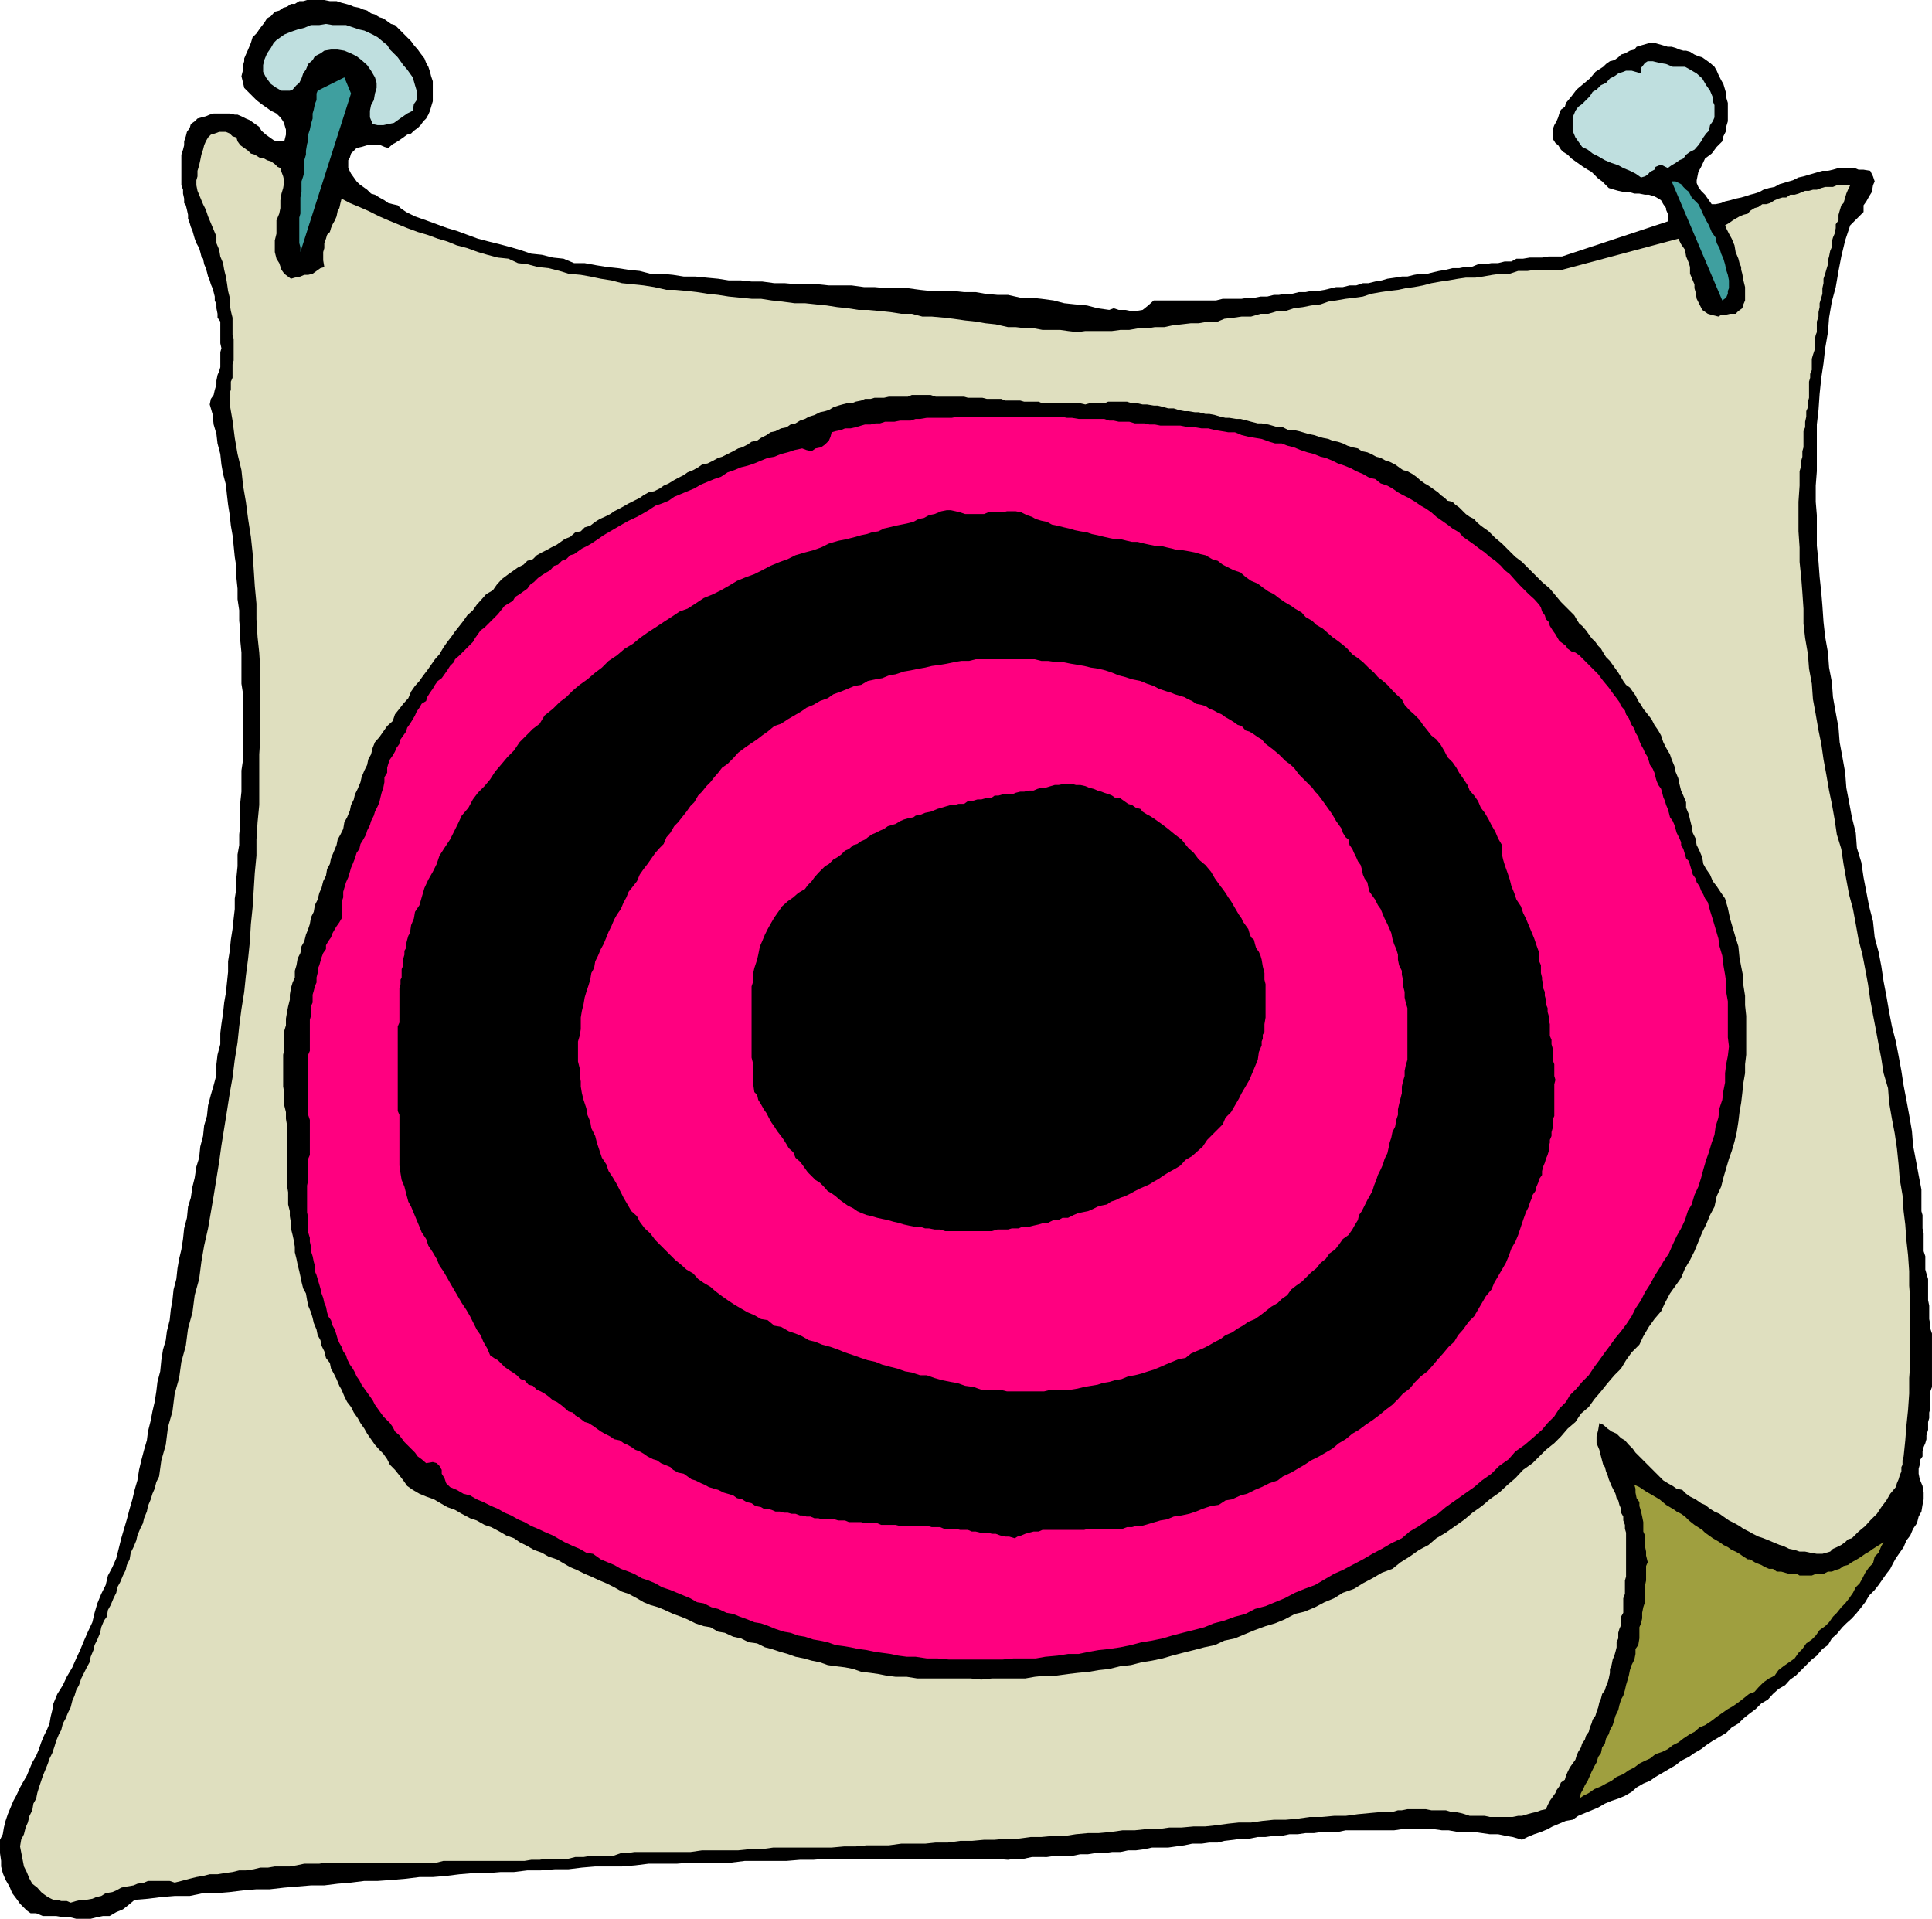 <svg xmlns="http://www.w3.org/2000/svg" width="347.301" height="344.902"><path d="M71 4.5 72.5 6l.7.703.702.7.5.699.7.8.5.7.699.898.3.8.399.7.3.902.2.801.3.899v3.601l-.3 1-.2.7-.3.699-.398.699-.5.5-.5.699-.5.5-.7.5-.5.5-.703.203-1.398 1-.801.5-.398.2-.801.699-.7-.2-.699-.3H66l-1 .3-.898.2-1 1-.2.699-.3.5v1.402l.5 1 1 1.399.5.5 1.398 1 .7.699.702.199.797.5.903.5.699.5.8.203.899.2.5.5 1 .699 1.602.8 2 .7 1.898.699 1.902.699 1.7.5 1.898.703 1.902.7 1.899.5 2 .5 1.898.5 1.703.5 2.098.699 1.902.199 2 .5 1.899.199 1.898.8h1.903l2.199.403 1.898.297 1.903.203L113 48.5l2 .203 1.902.5H119l2 .2 1.902.3H125l2 .2 2.102.199 1.898.3h2.2l1.902.2H137l2.2.3h1.902l2.199.2h3.8L149 51.3h4.102l2.199.3h1.898l2.203.2h3.797l2.203.3 1.899.2h4.101l1.899.199h2.101l1.7.3 2.199.2h1.898l2.203.5h1.899l1.898.203 2.203.297 1.899.5 1.898.203 2.203.2 1.899.5 2.101.3.797-.3.903.3h1.199l1 .2h.898l1.203-.2 1-.8 1-.903h11.2l1.199-.297h3.398l1.203-.203h1.2l1-.2h1.199L229 53h.902l1.2-.2h1.199l1.199-.3h1.2l1-.2h1.202l1.2-.198 1.199-.301.898-.2h1.203l1.2-.3h1.199l1.199-.399h1l1.2-.3 1.202-.2 1-.3 1.399-.2 1.199-.199h1l1.2-.3 1.202-.2h1.2l1.199-.3.898-.2 1.203-.203 1.2-.297h1.199l1-.203h1.199l1.2-.5h1.202l1.2-.2h1.199l1.199-.3h1.2l.902-.5h1.199l1.199-.2h2.2l1.202-.198h2.399l19-6.301v-1.399l-.301-.699v-.3l-.5-.7-.398-.703-.801-.5-.399-.2-1-.3h-.703l-1-.2h-.898l-1-.3h-1l-.899-.2-.703-.198-1-.301L288 32.6l-.7-.5-1.198-1.199-.7-.402-.8-.5-.7-.5-.703-.5-.699-.5-.7-.7-.8-.5-.398-.398-.5-.8-.5-.399-.5-.8V23.3l.3-.801.399-.7.3-.698.2-.7.3-.699.7-.5.199-.703 1-1.2.902-1.198 2.399-2 1-1.2 1.398-.902.5-.5.703-.5.797-.2.703-.5.5-.5.7-.198.898-.5.8-.2.4-.5 1-.3.702-.2.7-.199h.8l1.399.399 1 .3h.699l.7.2.702.3.7.2h.5l.699.199.8.5.7.3.699.2.7.5.702.5.797.699.403.703.3.7.5 1 .399.699.3 1 .2.699v.699l.3 1v3.3l-.3 1v.7l-.5 1-.2.902-1 1-.902 1.2-1.199.898-.7 1.5-.5.902-.3 1.5v.5l.3.7.5.699.7.699 1.2 1.703h.702l1-.203.7-.297L311 36l1-.297 1-.203.7-.2.902-.3.8-.2.899-.3.699-.398 1-.301 1-.2.902-.5.7-.199 1-.3.699-.2 1-.5.898-.199 1-.3.703-.2 1-.3.7-.2h1l.898-.203 1-.297h2.902l.7.297H335l1.2.203.5 1 .3.899-.3.699-.2 1.199-.5.8-.5.903-.5.7v1.199l-2.398 2.398-.903 2.703-.699 2.899-.5 2.601-.5 2.899-.7 2.601-.5 2.899-.198 2.601-.5 2.899-.301 2.699-.399 2.601-.3 2.899-.2 2.902-.3 2.598v8.402l-.2 2.598v2.902l.2 2.399v5.5l.3 2.898.2 2.703.3 2.797.2 2.402.199 2.899.3 2.699.5 2.8.2 2.7.5 2.602.199 2.699.5 2.8.5 2.7.2 2.601.5 2.7.5 2.8.202 2.7.5 2.601.5 2.7.7 2.8.199 2.7.8 2.597.399 2.703.5 2.598.5 2.601.7 2.7.3 2.898.7 2.602.5 2.601.402 2.7.5 2.597.5 2.902.5 2.598.699 2.703.5 2.598.5 2.699.398 2.602.5 2.601.5 2.7.5 2.898.203 2.601.5 2.598.5 2.703.5 2.598v3.902l.2.7v2.398l.199.902v3.2l.3.898v2.402l.2.7.3 1v3.8l.2 1v2.399l.199 1v.699l.3.902v9.598l-.3.8v3.102l-.2.7v1l-.198.699V257l-.301 1v.703l-.2.7-.3.699-.2.8v.899l-.5.699v.8l-.199.7v.902l.2 1 .5 1.2.199 1.199v1.199l-.2 1-.199 1.203-.5.899-.3 1.199-.7 1-.5 1.199-.703.902-.5 1.2-1.398 2-.5.898-.5 1-.7.902-.699 1-.703 1-.699.899-1 1-.7 1.199-.698.902-.801 1-.899 1-1 .899-.703.699-1 1.203-.898.797-.7 1.203-1 .7-1 1.199-.902.699-1 1-.898.902-1 1-1 .7-.899 1-1.203.699-1 .898-.898 1-1.2.703-1 1-1.199.899-1 .8-.902.899-1.2.699-1 1-1.198.703-1.2.7-1.203.8-.898.7-1.2.699-1 .699-1.402.699-1 .8-1.199.7-1.2.703-1.198.7-1 .699-1.2.5-1.203.699-.898.8-1.2.7-1.199.5-1.203.402-1.199.5-1.2.7-2.398 1-1.203.5-1 .699-1.199.199-2.398 1-.903.5-1.199.5-1.2.402-1.198.5-1 .5-1.7-.5L270.7 330l-1.398-.297h-1.5l-1.399-.203-1.402-.2h-2.898l-1.7-.3H259.2l-1.398-.2H252l-1.398.2h-8.7l-1.402.3h-2.898l-1.403.2h-1.5l-1.398.203h-1.5l-1.399.297H229l-1.5.203h-1.398l-1.5.297h-1.403l-1.398.203-1.7.2-1.199.3h-1.5l-1.402.2h-1.7l-1.398.3-1.5.2-1.402.199h-2.898l-1.403.3-1.5.2h-1.398l-1.399.3h-1.5l-1.402.2h-1.7l-1.198.199h-1.403l-1.5.3h-3.097l-1.403.2H185.5l-1.398.3h-1.5l-1.403.2-2.597-.2h-30l-2.403.2h-2.398l-2.399.199h-7.5l-2.402.3h-7.398l-2.403.2h-5.097l-2.403.3-2.398.2H107l-2.398.203-2.403.297h-2.398l-2.602.203h-2.398l-2.399.297H90l-2.398.203H85l-2.398.2-2.403.3-2.398.2h-2.399l-2.402.3-2.398.2-2.7.199H65.5l-2.398.3-2.403.2-2.398.3h-2.399l-2.402.2-2.398.199-2.602.3h-2.398l-2.403.2-2.398.3-2.399.2H36.5l-2.398.5h-2.7L29 341l-2.398.3-2.403.2-1.199 1-.898.703-1.2.5-1.203.7H18.5l-1 .199-1.2.3h-2.6l-1.2-.3h-1.2l-1.198-.2H7.699l-1.199-.5h-1l-.7-.5-1.198-1.199-.5-.703-.903-1.2-.5-1.198-.699-1.2-.5-1.199-.3-1.203v-1l-.2-1.398v-2.399l.5-1 .2-1.203.3-1.2.402-1.198 1-2.399.5-.902.7-1.5.5-.899.699-1.199.5-1.203.5-1.2.699-1.198.5-1.2.402-1.199.5-1.203.5-1 .5-1.2.2-1.198.3-1.2.2-1.199.699-1.703 1-1.598.699-1.5 1-1.699.7-1.601.702-1.5.7-1.7.699-1.601.8-1.7.399-1.699.5-1.699.7-1.703.8-1.598.402-1.699.797-1.5.703-1.601.5-2 .399-1.602 1-3.398.5-1.899.5-1.703.398-1.7.5-1.698.301-1.899.402-1.703.5-1.898.5-1.7.2-1.601.5-2 .3-1.598.399-1.703.3-1.898.2-1.7.5-1.902.199-2 .3-1.898.5-1.7.2-1.601.5-2 .2-1.899.3-1.699.2-1.902.5-1.899.202-1.902.297-1.7.403-1.698.3-1.899.2-1.902.5-1.899.199-2 .5-1.601.3-2 .399-1.598.3-2 .5-1.601.2-2 .5-1.899.2-1.902.5-1.7.202-1.898.5-1.902.5-1.7.5-1.898v-1.902l.2-1.7.5-1.898v-2l.199-1.601.3-2 .2-1.899.3-1.703.399-3.797v-1.902l.3-1.899.2-2 .3-1.902.2-1.898.2-1.7V161.5l.3-1.898v-1.899l.2-2v-2.101l.3-1.7V150l.2-1.898v-3.899l.202-1.902V138.5l.297-2v-11.7l-.297-1.898v-5.601l-.203-2.098v-1.902L43 111.6v-1.898l-.3-2V105.8l-.2-1.899V102l-.3-1.898-.2-2-.2-1.899-.3-1.703-.2-1.898-.3-1.899L40.8 89l-.198-1.898-.5-1.899L39.8 83.5l-.2-1.898-.5-1.899L38.903 78l-.5-1.7-.203-1.898-.5-1.699.203-1 .5-.703.2-.898.3-1v-.7l.2-1 .3-.699.2-.703v-2.7l.199-.698-.2-.899v-3.902l-.5-.7v-.699l-.199-1v-.699l-.3-.703v-.7l-.2-.8-.203-.7-.297-.698-.203-.7-.297-.699-.203-.8-.199-.7-.3-.703-.2-1-.3-.398-.2-.801-.2-.7-.5-.898-.3-.8-.2-.7-.198-.703-.301-.7-.2-.698-.3-.801v-.7l-.2-.898-.199-.8-.3-.403v-.797l-.2-.902v-.7l-.3-.8v-5.5l.3-.899.2-.8v-.7l.3-.902.2-.797.5-.703.199-.7.699-.5.5-.5.7-.198.8-.2.7-.3.702-.2h2.899l.898.2h.5l.703.3.797.399.703.3.7.5 1 .7.398.699.8.703 1.4 1 .5.2h1.402l.3-1.2v-.902l-.3-1-.2-.5-.5-.7-.703-.699-1-.5-.699-.5-1-.699-.898-.703-2.2-2.2-.203-.898-.297-1.199.297-1.203v-.797l.203-.703v-.5l.297-.7.403-.898.5-1.199.3-1 .7-.703.699-1 .699-.898.5-.801.7-.399.702-.8.797-.2.703-.5.7-.199.699-.5H53l.8-.5h.7L55.2 0h3.1l1 .203h1.2l.902.297.797.203.703.2.7.3 1 .2.699.3.699.2.7.5.702.199.797.5.703.199 1.399 1L71 4.5"/><path fill="#bfdfdf" d="m69.102 7.703.5.399.5.8 1.398 1.399.5.699.5.703.7.797.5.703.5.7.202.699.2.699.3 1V18l-.5.703-.203 1.2-1 .5-1 .699-1.398 1-1 .199-.899.199h-1L67 22.3l-.5-1.198v-1.2l.2-1 .5-.902.202-1.2.297-1v-.898l-.297-1-.703-1.199-.699-1-1-.902-.898-.7-1-.5-1.2-.5-1.203-.199H59.5l-1.2.2-.698.5-1 .5-.403.699-.797.699-.402 1-.5.703-.3.899-.4.8-.5.399-.698.8-.5.2h-1.5l-.903-.5-1-.7-.898-1.199-.5-1v-1.199l.199-.902.5-1.2.7-1 .5-.898.5-.5 1.402-1 1.199-.5 1.199-.402L54.7 5l1.202-.5h1.5l1.2-.2 1.199.2h2.398l2.403.8.898.2 1.5.703.902.5 1.2 1"/><path fill="#dfdfbf" d="m42.5 24.703.2.7.5.699.702.5.7.5.5.5.699.199.8.5.899.199.5.3.7.2.702.5.5.5.5.203.2.7.3.8.2.899-.2 1.199-.3 1-.2 1.199v1.402l-.203 1-.5 1.2V42l-.297 1.203v2.098L49.7 46.5l.5.8.403 1.2.5.703 1.199.899.699-.2 1-.199.7-.3h.702l.797-.2.703-.5.7-.5L58.3 48l-.2-1.2v-1.5l.2-.698v-.899l.3-.8.2-.7.5-.5.2-.703.3-.7.4-.698.3-.7.2-1 .3-.5.2-.902.202-.797 1.5.797 1.7.703 1.597.7 2 1 1.602.699L73.199 41l1.903.703 1.699.5 1.898.7 1.703.5 1.7.699 1.898.5 1.902.699 1.7.5 1.898.5 1.902.199 1.7.8 1.699.2 1.898.5 1.903.203 2 .5 1.597.5 2.203.2 1.7.3 1.898.399 1.902.3 1.899.5 2 .2 1.898.199 1.903.3 2.199.5h1.601l2.2.2 1.699.199 1.898.3 1.903.2 1.898.3 2 .2 2.102.203h1.699l1.898.297 1.903.203 2.199.297h1.898l1.903.203 2 .2 1.898.3 1.902.2 1.899.3H156l2.2.2 1.902.199 1.898.3h1.902l1.899.5h1.699l2.2.2 1.702.199 2.098.3 1.902.2 1.7.3 1.898.2 2.2.5h1.402L184.3 59h1.5l1.601.3h3.2l1.398.2 1.7.203 1.402-.203h4.8l1.5-.2H203l1.7-.3h1.702l1.2-.2h1.699l1.398-.3 1.703-.2 1.7-.198h1.398l1.7-.301h1.702l1.2-.5 1.699-.2 1.398-.199h1.703l1.7-.5H228l1.7-.5h1.402l1.5-.5 1.597-.199 1.5-.3 1.703-.2 1.399-.5 1.398-.203 1.703-.297 1.7-.203 1.398-.2 1.5-.5 1.7-.3 1.402-.2 1.699-.198 1.398-.301 1.5-.2 1.602-.3 1.5-.399 1.699-.3 1.402-.2 1.7-.3 1.398-.2h1.7l1.402-.199 1.699-.3 1.5-.2h1.601l1.5-.5h1.7L276 48.5h4.8l20.9-5.598.5 1 .702 1 .2 1.2.5 1.199.199.699v1.203l.3.7.2.5.3.699v.699l.2.699.199 1.203 1 2 1 .7.7.199 1.202.3.5-.3h.7l.898-.2h1l.5-.5.7-.5.202-.699.297-.703v-2.398l-.297-1.2-.203-1.199L313 48.5V48l-.3-.7-.2-.8-.5-1.2-.2-1.198-.5-1.2-.5-.902-.5-1-.198-.5.699-.398.699-.5.5-.301.7-.399.702-.3.797-.2.403-.5.8-.5.7-.199.699-.5h.699l.7-.203.8-.5.7-.297.702-.203h.7l.699-.5h.8l.7-.2.699-.3.5-.2h.7l.702-.198h.7l.8-.301.7-.2h1.398l.7-.3h2.402l-.403.8-.297.7-.203.699-.297 1-.402.402-.3 1-.2.7v1l-.5.699V41l-.2 1-.3.703-.2.7v1l-.3.699-.2 1-.198.699v.699l-.301 1-.2.703-.3.899v.8l-.2.899v1l-.199.699-.3 1v.703l-.2.899v.8l-.3.899v1.902l-.2.5-.203 1v1.7l-.297.898-.203.699v2l-.297.703v.7l-.203.699V71.5l-.199.703v1l-.3.7v1l-.2.898v1l-.3.699v2.902l-.2.7v1l-.2.699v.902l-.3 1v2.598l-.2 2.902V95.5l.2 2.902V101l.3 2.902.2 2.598.2 2.902v2.7l.3 2.601.5 2.899.2 2.601.5 2.7.202 2.8.5 2.7.5 2.898.5 2.402.399 2.797.5 2.703.5 2.899.5 2.398.5 2.8.398 2.7.801 2.602.402 2.699.5 2.8.5 2.7.7 2.601.5 2.7.5 2.8.699 2.7.5 2.601.5 2.7.398 2.8.5 2.7.5 2.597.5 2.703.5 2.598.403 2.601.8 2.7.2 2.601.5 2.899.5 2.601.398 2.7.3 2.898.2 2.601.5 2.899.2 2.902.3 2.399.2 2.8.3 2.7.2 2.898v2.602l.202 2.601V245l-.203 2.703v2.797l-.199 2.902-.3 2.899-.2 2.601-.3 2.899-.2.699v.8l-.2.403v.797l-.3.703-.2.7-.3.699-.2.699-1 1.199-.698 1.203-.903 1.2-.797 1.199-1.203 1.199-.898 1-1.2 1-1.199 1.199-.703.203-.5.5-.699.5-.8.399-.7.3-.5.5-1.398.399h-1l-1.2-.2-.902-.199h-1l-.898-.3-1-.2-1-.5-.7-.199-1.203-.5-.699-.3-1-.403-.898-.297-1-.5-.7-.402-1-.5-.703-.5-.898-.5-1-.5-1-.7-.7-.5-.902-.398-.797-.5-.902-.703-.7-.297-1-.703-1-.5-.698-.5-.7-.7-1-.198-.703-.5-.898-.5-.801-.5-1.398-1.399-.7-.703-.703-.7-.797-.8-.703-.7-.699-.698-.5-.7-.7-.699-.698-.8-.7-.403-.8-.797-.903-.402-.699-.5-.8-.7-.7-.3-.2 1.199-.3 1.203v1.2l.5 1.199.3 1.199.4 1.5.3.402.2.797.3.703.2.7.5 1.199.702 1.398.2.8.3.403.2.797.3.703v.7l.399.699v.699l.3.8v.7l.2.699v7.902l-.2.7v2.398l-.3.8v2.602l-.399.7v1.5l-.3.699-.2.699v1l-.3.703v.899l-.2.8-.203.7-.297.699-.203 1-.297.699v.703l-.203 1-.199.7-.3.699-.2.699-.5.699-.2.8-.3.7-.2.902-.3.801-.2.7-.5.699-.198.699-.301.699-.2.8-.5.7-.199.703-.5.7-.203.699-.5.8-.297.7-.203.699-.5.699-.5.703-.398.797-.301.703-.2.7-.698.5-.301.699-.5.699-.2.5-.5.699-.5.703-.402.797-.297.703-.902.2-.8.3-.9.2-.698.199-1 .3h-.7l-1 .2h-4.101l-.899-.2H264.2l-.898-.3-.7-.2-1-.199h-.699l-1-.3h-2.601l-1-.2H253l-1 .2h-.7l-1 .3h-1.898l-2.203.2-2.097.199-2.2.3h-2.101l-2.2.2h-2.199l-2.101.3-2.2.2H229l-2 .199-2.098.3H222.7l-1.898.2-2.2.3-1.902.2h-2.097l-2.2.199H210.2l-2.097.3h-2.2L204 329h-2.2l-2.1.3-2.2.2h-1.898l-2.2.203-1.902.297h-2.098l-2.203.203h-1.898l-2.2.297H181l-2.2.203h-1.898l-2.203.2h-2.097l-2.2.3H168.2l-1.898.2H162l-2.2.3h-4l-2 .2h-2.1l-2.2.199H139l-2.2.3h-2.198l-1.903.2h-6.5l-2.097.3H114l-1.2.2h-1.198l-1.403.5h-4.097l-1.2.199h-1.5l-1.203.3h-4l-1.199.2h-1.5l-1.2.199H79.7l-1.2.3H58.602l-1.2.2H54.7l-1.398.3-1.2.2h-2.699l-1.203.203h-1.398l-1.2.297-1.402.203H43l-1.2.297-1.5.203-1.198.2h-1.403l-1.199.3-1.2.2-1.198.3-1.5.399-1.2.3-.902-.3h-3.898l-.7.3-1.203.2-.699.3-1.2.2-1 .199-.898.5-.703.3-1.199.2-.8.5-.9.199-.698.3-1.2.2h-.8l-.903.203-1 .297-.699-.297h-1l-.7-.203h-.698l-1-.5-.7-.5-.5-.398-.703-.801-.898-.7-.5-.898-.5-1.203-.5-1-.7-3.598.2-1.199.5-1 .3-1.203.399-.898.3-1.2.5-1 .2-1.199.5-.902.2-1 .3-1 .402-1.2.297-.898.5-1.203.403-1 .3-.898.5-1 .399-1.2.3-1 .5-1.199L11 311l.3-1.2.5-.898.4-1 .5-1 .3-1.199.402-.902.297-1 .5-.899.403-1.199 1-2 .5-.902.199-1 .5-1.2.199-.898.5-1 .5-1.203.2-1 .5-1.2.5-.698.202-1.2.5-.902.5-1.2.5-1 .2-1 .5-.898.5-1.199.5-1 .199-.902.5-1 .199-1.2.5-1 .5-1.199.2-.902.5-1.2.5-1 .202-.898.5-1.199.2-1 .5-1.203.3-1 .399-.898.3-1.2.5-1L29 262.5l.8-2.797.4-3.203.8-2.797.402-3.203.797-2.797.403-2.902.8-2.899.399-3.101.8-2.899.399-3.101.8-2.899.4-3.101.5-2.899.702-3.101.5-2.899.5-2.902.5-3.098.5-3.101.399-2.899.5-3.101.5-3.098.5-3.203.5-2.797.398-3.203.5-3.098L43 184.5l.402-3.098.5-3.101.297-2.899.403-3.101.3-2.899.2-3.3.3-2.899.2-3.101.199-3.2.3-3.101v-2.899l.2-3.101.3-3.098v-9.101l.2-3.102v-12l-.2-3.2-.3-2.8-.2-3.2v-2.8l-.3-3.2-.2-3.097-.199-2.902-.3-2.801-.5-3.2-.403-3.097-.5-2.902-.297-2.801-.703-2.898-.5-2.899-.398-3.101-.5-2.899V70.5l.199-.398v-1.5l.3-.7V65.5l.2-.7v-3.898l-.2-.699v-3.101l-.3-1.2-.2-1.199V53.5l-.3-1.2-.2-1.398-.198-1.199L40.3 48.5l-.2-1.2-.5-1.198-.199-1.2-.5-1.199V42.5l-1.5-3.598L37 37.703l-.5-1L36 35.5l-.5-1.2-.2-1v-.898l.2-.699v-1l.3-1 .2-.902.2-1 .3-.899.2-.8.3-.7.402-.699.5-.5.7-.203.8-.297h1.2L41.3 24l.5.5.699.203"/><path fill="#3f9f9f" d="M63.102 16.8 54 45.3v-.898l-.2-.699v-4.601l.2-.7V35.5l.2-1v-1.898l.3-.899.2-.8V28.8l.3-1v-.7l.2-1.199.202-.699v-1l.297-.902.203-1 .297-1v-.899l.203-.699.2-1 .3-.703v-1.2l.2-.5 4.8-2.398 1.2 2.899"/><path d="m148.3 73.902.7-.199.8-.5.9-.3.702-.2.797-.203h.903l.699-.297 1-.203.699-.297h1l.7-.203h1.702l.899-.2h3.398l.703-.3h3.399l.898.3h5.102l.699.2h2.602l.8.203H180l.7.297h2.702l.7.203h2.597l.703.297h6.797l.903.203.699-.203h2.699l.7-.297h3.402l.898.297h1l.902.203h.797l1.203.2h.7l1.199.3.699.2h1l.902.3 1 .2h.7l1.199.199h.699l1.2.3h.702l1 .2 1 .3.899.2H221l1.2.199h.8l1.2.3.702.2 1.2.3h.699l1.199.2.7.199 1 .3h.902l1 .5h1l.898.2.7.203 1 .297 1 .203.902.297.699.203 1 .2.699.3 1 .2.902.3.797.399.903.3 1 .2.699.5 1 .199.699.3.902.5.797.2.903.5.699.199 1 .5 1.398 1 .801.203.902.5.7.5.8.7.7.5.699.398.699.5 1 .699.5.5.7.5.5.5.902.203.5.5.699.5 1.199 1.2.7.5.8.398.402.5.797.699.703.5.7.5.5.5.699.703 1.199 1 1.2 1.2 1.202 1.199 1.2.898 1.199 1.203 2.398 2.399 1.403 1.199 1 1.199 1 1.203 2.398 2.399.402.699.5.8.5.399.7.8.5.7.5.703.699.7.5.699.5.5.398.699.5.8.703.7.5.699.5.703.5.7.5.8.399.7.5.699.699.5 1 1.398.5 1 .5.703.402.7.797 1 .703.898.5 1 .7 1 .5.902.398 1.2.5 1 .7 1.199.3.898.5 1.203.2 1 .5 1.2.202 1 .297 1.199.403.898.5 1.203v1l.5 1.2.199.898.3 1.199.2 1.203.5 1 .199 1.2.5 1 .5 1.199.2 1.199.5.902.702 1 .5 1.2.7.898.8 1.199.7 1 .5 1.703.398 1.899 1 3.398.5 1.602.2 2 .3 1.601.402 2v1.399L313.7 179v1.703l.203 1.899v7l-.203 1.699v1.601l-.297 1.7-.203 1.898-.199 1.703-.3 1.7-.2 1.699-.3 1.898-.4 1.703-.5 1.7-.5 1.398-.5 1.699-.5 1.703-.398 1.598-.8 1.699-.403 1.902-.797 1.5-.703 1.7-.7 1.398-.7 1.703-.698 1.7-.801 1.597-.899 1.5-.703 1.703-2 2.797-.898 1.703-.7 1.5-1.199 1.399-1 1.398-1 1.703-.703 1.5-1.398 1.399-1 1.398-.899 1.5-1.203 1.203-1.199 1.399-1.2 1.5-1.198 1.398-1 1.402-1.403 1.2-1 1.5-1.398 1.199-1.2 1.402-1.199 1.2-1.5 1.199-1.203 1.199L275.5 263l-1.7 1.203-1.398 1.5-1.402 1.2-1.5 1.398-1.7 1.199-1.398 1.203-1.703 1.2-1.398 1.199-3.399 2.398-1.703 1-1.398 1.203-1.7.899-1.699 1.199-1.601 1-1.5 1.199-1.899.703-1.703 1-1.699.899-1.598 1-2 .699-1.601 1-1.7.699-1.699.902-1.902.801-1.7.399-1.898 1-1.703.699-1.699.5-1.898.699-1.7.703-1.902.797-1.898.402-1.7.801-1.902.399-1.898.5-2 .5-1.903.5-1.699.5-1.898.398-1.903.3-1.898.5-1.899.2-2 .5-1.902.203-1.7.297-2.1.203-1.7.2-2.2.3h-1.898l-1.902.2-1.7.3h-6l-1.898.2-1.902-.2h-9.598l-1.902-.3h-2l-1.598-.2-1.5-.3-1.402-.2-1.7-.203-1.398-.5-1.5-.297-1.703-.203-1.398-.2-1.399-.5-1.5-.3-1.402-.398-1.5-.301-1.398-.5-1.403-.399-1.5-.5-1.199-.3-1.398-.7-1.5-.199-1.403-.703-1.398-.297-1.5-.703-1.2-.2-1.402-.8-1.199-.2-1.5-.5-1.398-.698-1.2-.5-1.402-.5-1.5-.7-1.2-.5-1.398-.402-1.203-.5-1.199-.7-1.5-.8-1.2-.398-1.398-.801-1.402-.7-1.2-.5-1.5-.699-1.198-.5-1.403-.699-1.199-.5-1.2-.703-1.198-.7-1.5-.5-1.2-.698-1.402-.5-1.2-.7-1.398-.699-1-.703L91 276l-1.2-.7-1.5-.8-1.198-.398-1.403-.801-1.199-.399-1.5-.8-1.2-.7-1.398-.5-1.203-.699L78 269.5l-1.398-.5-1.2-.5-1.203-.7-1-.698-.699-1-.7-.899-.8-1-.898-.902-.5-1-.7-1-.703-.7-.797-.898-.703-1-.699-1-.5-.902-.7-1-.5-.899-.698-1-.5-1-.7-.902-.5-1-.5-1.2-.402-.698-.5-1.2-.5-1-.5-.902-.2-1-.698-.898-.301-1.2-.5-1-.2-1-.5-.902-.199-1-.5-1.2-.203-.898-.297-1-.5-1.199-.203-1L55 232.5l-.5-.898-.3-1.2-.2-1-.2-.902-.3-1.2-.2-1-.3-1.198v-1l-.2-1.2-.198-.902-.301-1.2v-1l-.2-1.198v-.899l-.3-1.203v-2.2l-.2-1.198V202.3l-.199-1.2v-1.199l-.3-1.199V196.5l-.2-1.2v-5.698l.2-1V185.3l.3-1v-1.2l.2-1.199.199-1 .3-1.199v-.902l.2-1.2.3-1 .399-.898V174.5l.3-1 .2-1.2.5-1 .2-1.198.5-.899L55 168l.402-1 .297-.898.203-1.2.5-1 .2-1.199.5-1 .3-1.203.399-.898.3-1.2.5-1 .2-1.199.5-.902.199-1 1-2.399.2-1 .5-.902.5-1 .202-1.2.5-.898.5-1.199.2-1 .5-1 .199-.902.5-1 .5-1.2.199-.898.5-1.203.5-1 .2-1 .5-.898.3-1.2.402-1 .797-.902.703-1 .7-1 1-.898.398-1.2.8-1 .7-.902.902-1 .5-1.2.7-1 .8-.898.7-1 .699-.902 1.398-2 .801-.898.7-1.2.702-1 .7-.902.699-1 .8-1 .7-.898.699-1 1-.899.7-1 .902-1 .8-.902 1.2-.7.699-1 .898-1 1.203-.898 1-.703.7-.5 1-.5.699-.7 1-.3.699-.7.902-.5.797-.398.903-.5 1-.5 1.398-1 1-.402.902-.797 1-.203.7-.7 1-.3.898-.7.8-.5.9-.398 1-.5.702-.5 1-.5.899-.5.699-.402 2-1 .7-.5.902-.5 1-.2 1-.5.699-.5.898-.398.801-.5.902-.5 1-.5.7-.5 1-.402.898-.5.7-.5 1-.2 1-.5.902-.5.699-.198 2-1 .898-.5.703-.2 1-.5.7-.5 1-.199.699-.5 1-.5.699-.5.902-.203 1-.5 1-.2.7-.5.898-.198.8-.5.9-.301.702-.399 1-.3 1-.5.899-.2"/><path fill="#ff0080" d="m144.2 80.602.8.3.902.2.7-.5 1-.2.699-.5.699-.699.3-.703.2-.797.7-.203 1-.2.702-.3h1l.899-.2 1-.3.699-.2h1l.902-.198h.797l.903-.301h1.699l1-.2h1.898l.903-.3h.8l1.2-.2h4.5l1-.199H190.8l1 .2h.898l1.203.199h4.598l.902.3h.797l.903.2H203l1 .3h1.7l.902.2h1l1 .199h3.597l1.403.3h1.199L216 77h1.2l1.202.3 1.2.2 1.199.203H222l1.2.5 1.202.297 1.2.203 1.199.2 1.398.5 1 .3h1.203l1 .399 1.2.3 1.199.5 1.199.399 1.2.3 1.202.5.899.2 1.199.5 1 .5 1.2.402 1.202.5.899.5 1.199.5 1.2.7 1 .199 1 .8 1.202.399.899.5 1 .699.898.5 1 .5 1.203.703 1 .7.899.5 1 .699.898.8 2 1.399.903.699 1.199.703.699.797 1 .703 1 .7.902.699 1 .699.899.8 1 .7 1 .902.699.797.902.703.797.899.903 1 1.699 1.699 1 .902.898 1 .301.5.2.7.5.699.202.699.5.5.2.699.5.8.5.7.699 1.203 1.199.899.3.5.7.5.7.199.702.5 2.2 2.199 1.199 1.203.898 1.2 1 1.199 1 1.398.403.5.5.703.3.7.7.8.199.7.5.699.199.5.3.699.5.699.2.703.5.797.2.703.3.7.402.699.297.699.5.8.203.7.2.699.5.703.3.7.2.8.199.7.3.699.5.699.2.699.199.8.3.7.2.703.3.7.2.699.2.8.5.7.3.699.2.699.202.703.5 1 .297.7v.5l.403.699.3 1 .2.699.5.5.199.699.3 1 .2.703.5.7.199.699.5.699.3.8.4.7.3.699.5.703.402 1.5.5 1.598.5 1.699.5 1.703.2 1.399.5 1.699.199 1.699.3 1.703.2 1.399v1.699l.3 1.699v6.5l.2 1.602-.2 1.699-.3 1.5-.2 1.601v1.7l-.3 1.5-.2 1.601-.5 1.5-.199 1.7-.5 1.597-.203 1.5-.5 1.402-.5 1.7-.5 1.398-.5 1.703-.398 1.5-.5 1.598-.7 1.5-.5 1.699-.699 1.203-.5 1.598-.703 1.5-.797 1.402-.703 1.5-.699 1.598-1 1.5-.7 1.199-.898 1.402-.8 1.5-.903 1.399-.699 1.402-1 1.5-.7 1.399-1 1.5-.898 1.199-1 1.199-1 1.402-.902 1.2-1 1.398-.898 1.203-1 1.5-1.2 1.2-1 1.199-1.203 1.199L281.5 252l-1.2 1.203-.898 1.399-1.203 1.199-1 1.199-1.699 1.5-1.398 1.203-1.7 1.2-1.203 1.398-1.699 1.199-1.398 1.402-1.7 1.2L265 267.3l-1.7 1.199-1.698 1.203-1.7 1.2-1.402 1.199-1.7 1-1.698 1.199-1.7 1-1.402 1.2-1.898.902-1.7 1-1.703.899-1.699 1-1.898 1-1.7.902-1.601.7-3.399 2-1.902.699-1.7.699-1.898 1-1.703.699-1.699.703-1.898.5-1.7.899-1.902.5-1.898.699-1.903.5-1.699.699-1.898.5-2 .5-1.903.5-1.699.5-1.898.402-1.903.301-1.898.5-1.899.399-2 .3-1.902.2-1.7.3-1.898.399H192l-1.898.3-2.2.2-1.703.3h-4l-2 .2h-9.597l-2.102-.2h-1.898l-2-.3H163l-1.5-.2-1.398-.3-1.5-.2-1.403-.199-1.398-.3-1.5-.2-1.399-.3-1.203-.2-1.5-.199-1.398-.5-1.399-.3-1.203-.2-1.5-.5L143.5 294l-1.398-.5-1.2-.2-1.5-.5-1.203-.5-1.398-.5-1.2-.198-1.199-.5-1.402-.5-1.2-.5-1.198-.2-1.5-.699-1.2-.3-1.402-.7-1.2-.203-1.198-.7-1.2-.5-1.203-.5-1.199-.5-1.5-.5-1.2-.698-1.198-.5-1.2-.399-1.402-.8-1-.403-1.398-.5-1.2-.7-1.203-.5-1.199-.5-1.398-1-1.2-.198-1.203-.7-1.199-.5-1.5-.699-.898-.5-1.2-.703-1.203-.5-1.5-.7-1.199-.5-1.2-.698-1.198-.5-1.2-.7-1.203-.5-1.199-.699-1.2-.5-1.398-.703-1.203-.5-1.199-.7-1.2-.3-1.198-.7-1.2-.5-.703-.698-.297-.899-.5-.8v-.7L79 263.5l-.5-.5-.7-.2-1.198.2-.801-.7-.7-.5-.5-.698-.699-.7-1.203-1.199-.898-1.203-.801-.7-.398-.8-.5-.7-1.2-1.198-1-1.399-.5-.703-.402-.797-.5-.703-1.5-2.098-.398-.8-.5-.7-.301-.699-.399-.703-.5-.7-.5-1-.203-.698-.5-.7-.297-.8-.402-.7-.3-.699-.2-.703-.3-1-.4-.7-.3-1-.5-.698-.2-.7-.198-1-.301-.699-.2-.902-.3-.801-.2-.898-.199-.7-.3-1-.2-.699-.3-.703v-1l-.2-.7-.203-1-.297-.898v-.8l-.203-.899v-.703l-.297-1v-2.598l-.203-1v-4.8l.203-1V208.3l.297-.7v-6.3l-.297-.899v-10.8l.297-.7V183.3l.203-.7v-1.699l.297-.699V178.8l.203-.7.2-.8.3-.7v-.898l.2-.8v-.7l.3-.703.399-1.398.3-.801.5-.7v-.699l.399-.699.5-.703.3-.797.4-.703.3-.5.5-.7.402-.698v-2.899l.297-.902v-1l.203-.7.297-1 .403-.898.3-1 .2-.703.3-.7.399-1 .3-1 .5-.698.2-.899.5-.8.5-.903.199-.7.5-1 .2-.698.5-1 .202-.7.5-1 .297-.699.203-.902.2-.801.3-.898.2-1v-.899l.5-.8V138l.199-.7.3-.8.5-.7.399-.698.3-.7.5-.699.2-.8.5-.7.5-.703.2-.7.5-.698.5-.801.402-.7.3-.699.5-.699.399-.703.8-.5.2-.7.5-.8.5-.7.398-.698.5-.7.703-.5.5-.699.5-.703.5-.797.7-.703.199-.5.8-.7L85 115.403l.402-.699.5-.703.5-.7.7-.5 2.398-2.398 1.2-1.5 1.5-.902.402-.7.8-.5 1.399-1 .5-.698.699-.5.7-.7.702-.5.797-.5.703-.402.7-.797.699-.203.699-.7.8-.3.7-.7.7-.198.702-.5.7-.5 1-.5.699-.399 1.199-.8 1-.7 1.2-.703 1.202-.7 1.2-.698.898-.5 1.5-.7.902-.5 1.2-.699 1.199-.8L119 90.5l1.2-.5 1-.7 1.202-.5 2.399-1 1.199-.698 1.2-.5 1.202-.5 1.2-.399 1.199-.8L132 84.5l1.2-.5 1.202-.297 1.2-.402 2.398-1 1.2-.2 1.202-.5 1.2-.3 1.199-.399 1.398-.3"/><path d="M170.2 91.703h.702l.899.2.8.199.899.3h3.402l.7-.3h2.597l.801-.2h1.602l1 .2 1 .5.898.3.7.399 1 .3 1 .2.902.5 1 .199 1.199.3.898.2 1 .3 1 .2 1.203.203.899.297 1 .203 1.199.297.902.203 1 .2h1l1.2.3.898.2h1l1.2.3.902.2 1 .199h1l1.199.3.898.2 1 .3h.903l1.199.2 1 .199 1 .3.898.2 1.203.699 1 .3.899.7 2 1 1.199.402.902.801 1 .7 1.2.5.898.699 1 .699 1 .5.902.699 1 .703 1.2.7.699.5 1.199.699.7.8 1.202.7.7.699 1.199.699.8.703.899.797 1 .703.902.7.797.699.903 1 1 .699.898.699 1 1 1 .902.7.801.902.7.8.699.899 1 .699.699 1 .902.5 1 .902 1 .797.7.903.898.699 1 .8 1 .7.902.898.7.801 1 .7 1.199.5 1 .902.898.699 1 .5.902.699 1 .8 1.2.4 1 .8.898.7 1 .5 1.203.702.899.7 1.199.5 1 .699 1.199.5 1.203.699 1.2v1.699l.2.898.3 1 .5 1.402.402 1.2.297 1.199.5 1.199.403 1.203.8 1.2.399 1.199.5 1 1 2.398.5 1.203.398 1.2.5 1.398v1.5l.301.699v1.402l.2.801v.399l.202.8v.7l.297.699V179l.203.703v.797l.297.703v.7l.203.699v.699l.2.8v2.102l.3.7v.8l.2.7v2.097l.3.8v2.102l.2.7-.2.8v5.7l-.3.699v1.5l-.2.699v.703l-.3.7v.5l-.2.699v.8l-.203.7-.297.699-.203.699-.297.703-.203.797v.703l-.5.7-.199.699-.3.699-.2.8-.5.7-.2.699-.3.703-.2.7-.5 1-.5 1.398-.398 1.199-.5 1.5-.5 1.203-.703 1.2-.5 1.398-.5 1.199-.699 1.203-1.398 2.399-.5 1.199-1 1.199-.7 1.203-.703 1.2-.699 1.199-1 1-1 1.398-.898 1-.7 1.203-1 .899-1 1.199-.902 1-1 1.199-.898 1-1.2.902-1 1-1 1.2-1.203.898-.898 1-1 1-1.2.902-1.199 1-1.203.899-1.199.8-1.2.899-1.198.703-1.2 1-1.203.7-1.199 1-2.398 1.398-1.403.699-1.199.8-1.2.7-1.198.703-1.5.7-.903.699-1.5.5-1.398.699-1.2.5-1.402.699-1.199.3-1.5.7-1.2.203-1.198.797-1.403.203-1.5.5-1.199.5-1.2.399-1.398.3-1.402.2-1.2.5-1.198.199-1 .3-.7.2-1 .3-.703.2h-1l-.699.199h-.898l-.801.3h-6.2l-.699.2h-7.5l-.703.3h-.898l-.801.2-.7.203-.698.297-.7.203-.5.297-1-.297h-.703l-.898-.203-.801-.297h-.7l-.698-.203h-1.403l-.797-.2h-.703L174 275h-1.398l-.801-.2h-2.102l-.699-.3h-1.5l-.7-.2h-5l-.8-.198h-2.598l-.703-.301H155.5l-.7-.2h-2.198l-.7-.3H150.7l-.699-.2h-2.2l-.698-.199h-.7l-.703-.3h-.7l-.8-.2h-.4l-.8-.3h-.7l-.698-.2h-.7l-.703-.199h-.797l-.703-.3-.699-.2h-.7l-.5-.3-1-.2-.698-.5-.903-.203-.797-.5-.902-.2-.7-.5-1-.3-.698-.2-1-.5-.7-.198-1-.301-.703-.399-.699-.3-1-.5-.7-.2-1.398-1-1-.199-.902-.5-.5-.5-1-.402-.7-.301-.698-.5-.7-.2-1-.5-.703-.5-.699-.398-.8-.3-.7-.5-.7-.399-.698-.3-.7-.5-1-.2-.703-.5-1-.5-.699-.402-1.398-1-.801-.5-.7-.2-.902-.699-.797-.5-.402-.5-.8-.199-.9-.8-.5-.403-.698-.5-.7-.297-.8-.703-.7-.5-.703-.398-.699-.301-.7-.7-.8-.199-.7-.8-.698-.2-.7-.699-.703-.5-.797-.5-.703-.5L90 245l-.5-.5-.7-.398-.698-.5-.5-1.2-.7-1.199-.5-1.203-.703-1-1.199-2.398-.7-1.2-.8-1.199-.7-1.203-1.398-2.398-.5-.899-.703-1.203-.699-1-.5-1.2-.7-1.198-.8-1.2-.398-1.199-.801-1.203-.399-1-1.5-3.598-.5-.902-.402-1.5-.3-1.2-.5-1.198-.2-1.2-.2-1.402v-9.098l-.3-.699V184.5l.3-.7v-6.198l.2-.7v-.8l.2-.399v-1.5l.3-.703v-1.2l.2-.698v-.7l.3-.5v-.699l.2-.8.202-.7.297-.5.203-1.402.5-1.2.2-1.199.8-1.199.399-1.402.5-1.7.699-1.5.8-1.398.7-1.402.5-1.5.902-1.399 1-1.5.7-1.402.699-1.398.699-1.5 1.2-1.399.8-1.5.902-1.203 1.2-1.2 1-1.198.898-1.399 1.2-1.402 1-1.2 1.202-1.199 1-1.5 1.2-1.199L95.8 131l1.199-.898.902-1.5 1.5-1.2 1.2-1.199 1.199-.902 1.199-1.2 1.2-1 1.402-1 1.398-1.199 1.2-.902 1.202-1.2 1.5-1 1.399-1.198 1.5-.899 1.199-1 1.402-1 1.399-.902 1.5-1 1.398-.899 1.5-1 1.403-.5L125 108.5l1.5-1 1.7-.7 1.402-.698L131 105.3l1.5-.899 1.7-.699 1.402-.5L137 102.5l1.5-.797 1.7-.703 1.402-.5 1.398-.7 1.7-.5 1.5-.398 1.402-.5 1.398-.699 1.7-.5 1.5-.3 1.6-.403 1-.297 1-.203.9-.297 1.202-.203 1-.5.899-.2 1.199-.3 2-.398 1.2-.301.902-.5 1-.2.898-.5 1-.199 1.2-.5 1-.199"/><path d="m172.102 96 .5-.297h8.097l.703.297h.797l.703.203h1.2l.699.297H186l.7.203h.702l.797.2.403.3h.8l.7.2.699.3h.699l.7.2.8.199.7.3h.5l.702.2h.7l.699.3h.5l1.398.399.801.3h.402l.797.2h.703l.7.3h.699l.699.399h.8l.7.3h.7l.5.2h.902l.8.3.7.2h.5l.699.203h1.398l.703.297h.797l.703.203h1.399l.699.297h.8l.7.402.7.5.702.5.7.5.8.2 1.399 1 1 .699.699.199.7.8.702.403.7.5.8.5.899.5.699.5.8.7.7.199.7.5.702.5.7.5.8.398.899.5.699.5.8.703.7.297.7.402 1 .5.702.5.7.5 1 .5.699.399.898.5.801 1 .902.902 1 .797.899 1.203 1 .899 1 1 .898 1.199 1 .902.903 1.2.8 1 .899 1.199 1 1L252 131.3l1 .902.7 1.2.902 1.199.8 1 .7 1.199.699.902 1 1.2 1.398 2.398.703 1.199.5 1.203.7 1 .699 1.2.8 1.199.7 1.398.5 1.203 1.398 2.399.703 1.5.5.898.5 1.203.5 1.2.7 1.5.5 1.199.398 1.199.5 1.199.7 1.402.3 1.2.5 1.5.402.898.297 1.5.5 1.203.203 1.399.5 1.199.5 1.402.399 2.399.3 1.5.5 1.398.2 1.203.199 1.5.3 1.399.2 1.398v1.203l.3 1.5.2 1.2.2 1.398v1.5l.3 1.402v1.399l.2 1.5-.2 1.398-.3 1.5-.2 1.402-.2 1.7-.5 1.398-.3 1.5-.2 1.602-.198 1.5-.5 1.398-.5 1.5-.5 1.402-.5 1.399-.403 1.5-.5 1.402-.5 1.5-.5 1.399L270 220.3l-.7 1.402-.698 1.5-.5 1.399-1 1.199-.7 1.199-.703 1.5-.699 1.402-.8 1.2-.9 1.199-.698 1.199-.801 1.402-.899 1.2-1 1.199-.902 1.2-.8 1.5-1.2.902-.898 1.2-1.2 1-1 1.199L253 245.5l-1 1-1.2.902-1 1.2-1.198 1-1.2.898-1.203 1-1.199 1.203-1.2.7-1.198 1-1.2.898-1.203 1-1.398.699-1.2 1-1.402.703-1.199 1-1.5.7-1.398.5-1.2.699-1.203.898-1.5.5-1.398.703-1.399.797-1.5.703-1.402.5-1.5.399-1.2.8-1.398.399h-1l-.902.3-1 .2h-.7l-1 .3-.898.2-.703.199-1 .3h-1l-.699.5h-.898l-.801.2h-.899l-.703.203-1 .297-.699.203h-1l-.898.297h-1l-.7.203h-1l-.902.2h-.8l-.7.3h-3.598l-.902-.3h-2.7l-.698.3-.7.2h-.703l-.797.3-.703.2H186l-.7.199-.698.3H179.5l-.7.2-.698-.2h-.7l-.5-.3H174.7l-.699-.2h-.7l-.698-.199h-.801l-.7-.3H169.7l-.699-.2h-1.5l-.7-.3-.698-.2-.7-.203h-.8l-.7-.297h-2.101l-.801-.5h-.7l-.698-.203H156l-.5-.2H149l-.7.2h-1.398l-.703.203-.797.297-.703.203-.898-.203-1-.5-1-.2-.7-.5-1.199-.3-.703-.2-1-.5-.898-.198-1-.301-.7-.399-1-.3-.699-.5-.902-.2-1-.5-1-.199-.7-.5-.898-.5-1-.203-1-.5-.703-.5-.898-.5-1-.2-1-.5-.7-.198-.902-.5-.797-.5-.902-.5-1-.399-.898-.3-.801-.5-.899-.403-.703-.297-.797-.703-.902-.5-1-.5-.7-.398-1-.5-.698-.5-.903-.5-.797-.5-.902-.399-.7-.5-1-.703-.698-.5-1-.5-.7-.5-1-.5-.402-.398-1-.801-.7-.399-1-.5-.698-.5-.7-.699-1-.5L97.2 246l-.699-.5-.7-.7-.8-.698-.898-.5-.7-.7-.8-.5-.403-.699-.797-.5-.902-.703-.7-1-.8-1-.7-.898-.698-.7-.7-1.199-.703-.8-.797-1.2L85 233l-.8-1.2-.7-.898-.5-1-.398-1-.801-1.199-.2-.902-.699-1-.3-.7-.7-1.199-.203-1-.5-1.199-.199-.902-.5-1-.5-1.2-.2-.898-.3-1-.5-1-.2-1.203-.198-.898-.301-1.2-.5-1v-1.199l-.2-.902-.199-1.2-.3-1-.2-1.199-.3-1.199v-1l-.2-1.203v-1.2l-.203-.898v-3.601l-.297-1v-4.5l.297-1V184.5l.203-1.2v-1.198l.2-1.2v-1.199l.3-1.203v-1.2l.2-.898.3-1.199.2-1V173l.5-1.2.199-1.198.5-.899.5-1.203.5-1 .199-1.2.5-1.198.5-1 .7-.899.202-1.203.7-1 .5-1.2.5-.898.5-1.199.699-1 .5-1 .699-.902.5-1.2.5-1 .402-.898.797-1.203.703-1 .5-1 .7-.898.699-1 .699-1.2.5-.902.7-1 .702-1 .797-.898.703-1 .7-.899.699-.8.699-1.2.8-.902.7-1 .7-.899.702-1 1-.699.7-1 1-.703.699-1 .898-.898.801-1 .7-.7.902-1 1-.699.699-.902 1.199-.801.7-.7 1-.698 1-1 .902-.7 1-.902.898-.797 1-.703 1-.7.902-.698 1-.7.899-.8 1.199-.7 1-.699 1-.703 1.2-.5 1.202-.7.7-.3.699-.7.699-.198.7-.5.8-.5.7-.2.702-.5.7-.199.699-.8.8-.2.7-.203.699-.5.7-.297.702-.402.797-.301.703-.2.7-.5.699-.198.699-.5.8-.301.7-.399.7-.3.702-.2 1-.3.7-.2.699-.5.699-.199.8-.3.7-.2.7-.203 1-.297.702-.203.7-.297.699-.203.699-.2 1-.3.7-.2.702-.3.797-.398h.903l.699-.301.8-.2.7-.3 1.398-.399h1l.703-.3 1-.2.7-.3h.699l.699-.2 1-.199.7-.3h.702l.7-.2 1-.3.699-.2h1L168 96.5h.7l.702-.297h1l.7-.203h1"/><path d="m211 121.402.7.301.702.2.7.199.699.3.8.2.899.5.7.199.8.5.7.3.702.2.7.5.699.199.8.5.899.5.7.5.8.402.7.301.702.5.7.399.699.5.8.5 1.399 1 .7.398.702.5.5.5.7.703.8.5.399.5.8.5 1.399 1.399 1.2 1 1.202 1.199.5.699.7.5.5.703.699.7.5.699.5.5.398.699.5.699.703.8.5.7.5.703 1 1.399.399.8.3.7.5.699.399.699.3.703.5 1 .4.7.3.699.2.8.5.7.202.898.297.8.5.7.203.902.2 1 .5.7.699 1 .5.898.5 1.203 1 2 .398 1.2.5.898.301 1 .402 1.199.297.902.5 1.2.203 1 .2 1.199.3 1 .5 1.199v1.203l.2.899.199 1 .3 1.199v.902l.2 1.2v1.199l.3 1.199v4.402l-.3 1.2v3.3l-.2 1.2-.3 1-.2.898v1.199l-.199 1.203-.3 1-.2 1.2-.3 1.199-.403 1-.297 1.199-.203.902-.297 1.2-.402 1-.3.898-.5 1.199-.2 1.203-1 2-.398.899-.301 1.199-.7 1-.199.902-.8 1-.2 1-.703.899-.5 1-.699.898-1 2-.7.902-.5 1-.5.899-.898 1-1 1L241 228l-.8 1.203-.9.7-.698 1-1 .898-1 1-.903.699-1 .703-.898 1-.801.7-1.2.699-.698.699-1.2 1-.703 1-1 .402-.898.797-1.2.402-1 .801-.902.7-1.199.5-2 1.398-1.2.5-.898.5-1 .402-1.203.797-.898.402-1.2.301-1 .7-1 .5-1.199.5-1.203.199-.898.199-1.2.5-1.199.3-1.203.2-1 .5-1.199.199-1.2.3-1.198.2-1.2.203-.902.5h-1.2l-1.198.297-1.2.203-1 .2h-2.601l-1.2.3h-4.8l-1 .2-1.399-.2h-3.601l-1.2-.3h-1.199l-1.203-.2h-1l-1.398-.203-1.2-.297-1.199-.5-1.203-.203-1.199-.2-1.2-.3-1.198-.2-1.2-.3-1.203-.398L163 249.8l-1.2-.2-1.198-.3-1.2-.2-1.203-.5-1.199-.199-1-.3-1.2-.7-1.198-.199-1.2-.5-1.203-.203-2.398-1-1-.5-1.2-.2-1.199-.5-1.203-.5-.898-.5-1-.398-1.2-.5-.902-.5-1.199-.5-1-.5-1.2-.699-1-.5-.898-.402-1.203-.801-1-.398-1.199-.801-.898-.399-1-.8-1.2-.7-1-.699-.902-.703-1-.5-.898-.7-1-.698-.7-.801-1-.7-.902-.699-1-1-1-.699-.7-.703-.898-.7-1-1-1-.698-.703-1-.699-.899-1-.703-1.398-2-.7-.898-.703-1-.797-.899-.703-.8-.5-.903-.398-1-.5-.898-1-2-.2-.7-.5-.902-.199-1-.5-1-.3-.898-.403-1-.297-.899-.203-1-.297-1-.203-.902v-1l-.199-.899-.3-1-.2-1.199v-1l-.3-.902v-2.899l-.2-1.199v-6l.2-1V180.5l.3-1 .2-1 .3-.898v-1.2l.2-.699.202-1 .297-1 .203-1.203.297-.898.403-1 .3-.7.2-1.199.5-.703.199-1.2.5-.698.3-1 .399-.7.3-1 .5-.699.4-1 .5-.902.5-1 1-1.399.402-1 .5-.699.699-.703.8-1.5.899-1.598 1-1.699.902-1.5 1-1.402 1.2-1.399 1-1.5L119.8 144l1.199-1.2.902-1.5 1.5-1.398 1.2-1.199 1.199-1.402 1.199-1.2 1.402-1.199 1.399-1 1.5-1.199 1.398-1.203 1.5-1 1.403-.898 1.398-1.2 1.5-1 1.402-.902 1.7-.797 1.699-.902 1.699-.7 1.402-1 3.399-1.398 1.601-.8 1.7-.7 1.699-.5 1.7-.703 1.402-.5 1.7-.7 1.898-.198 1.7-.5 1.902-.5 1.699-.5 3.398-.399 1.903-.3 1.699-.2h1.898l1.703-.3h8.797l2 .3 1.602.2 2 .3 1.601.2 2 .199 1.598.5 1.7.5 1.702.5 1.899.5 1.699.398 1.7.8 1.702.7 1.899.5 1.699.902"/><path fill="#ff0080" d="m209.8 124.3.7.2.7.3.702.2 1 .3.7.403.699.297.699.5 1 .203.7.2.702.5.797.3.703.399.7.3.699.5.699.399.8.5.7.5.7.199.702.8.7.2.8.5.7.5.699.402.699.801 1.2.899 1.202 1 1.2 1.199.699.5.8.699.899 1.203 1.7 1.7.702.699.5.699.5.5.899 1.199 1 1.402.5.7.5.8.398.7 1 1.398.203.703.5.797.5.402.2 1 .5.7.3.699.399.8.3.7.5.699.2.703.199 1 .3.7.5.699.2 1 .2.699.5.699.5.703.5 1 .5.7.402 1 .3.699.5 1 .399.898.3.703.2 1 .3 1 .399.899.3 1v.898l.2 1 .5 1v.703l.2.899v1l.3 1.199v1l.2.902.3 1v9.297l-.3 1-.2 1v.902l-.3 1-.2.899v1.199l-.2.8-.3 1.2-.2.902v1l-.3.899-.2 1.199-.5 1-.198 1-.301.902-.2 1-.199.899-.5 1-.3 1-.403.902-.5 1-.297.899-.402 1-.3 1-.5.898-.4.703-1 2-.5.7-.198.898-.5.8-.5.899-.7 1-1 .703-.703 1-.699.899-1 .699-.7 1-.898.699-.8 1-.903.703-1.699 1.7-1 .699-.898.699-.7 1-1 .699-.703.703-1.199.7-1 .8-.898.7-1 .699-1.2.5-1 .699-.902.5-1 .699-1.2.5-.898.703-1 .5-1.203.7-1 .5-1.199.5-.898.398-1 .8-1.2.2-1.203.5-1.199.5-.898.402-1.2.5-1 .297-1.203.402-1.199.301-1.2.2-1.198.5-1.2.199-1 .3-1.203.2-.898.3-2.399.399-1.203.3-1.199.2h-3.598l-1.203.3H181l-1.2-.3h-3.398l-1.402-.5-1.5-.2-1.398-.5-1.2-.199-1.5-.3-1.402-.399-1.398-.5h-1.2l-1.5-.5-1.203-.203-1.398-.5-1.2-.297-1.5-.402-1.199-.5L156 244.5l-1.2-.398-1.398-.5-1.5-.5-1.203-.5-1.398-.5-1.5-.399-1.2-.5-1.199-.3-1.203-.7-1.199-.5-1.2-.402-1.398-.801-1.203-.2-1.199-1-1.2-.198-1.198-.7-1.2-.5-1.203-.699L132 234.5l-1.2-.797-1-.703-1.198-.898-.903-.801-1.199-.7-1-.699-.898-1-1.2-.699-1-.902-1-.801-.902-.898-2.7-2.7-.898-1.199-1-.902-.902-1.2-.5-1-1-.898-.7-1.203-.698-1.2-1.2-2.398-.703-1.199-.797-1.203-.402-1.2-.8-1.198-.4-1.2-.5-1.5-.3-1.199-.7-1.402-.198-1.2-.5-1.199-.2-1.199-.5-1.5-.3-1.203-.2-1.2v-.898l-.203-1.199V192l-.297-1.2v-3.597l.297-1 .203-1.203v-2.098l.2-1.199.3-1.203.2-1.2.3-1 .399-1.198.3-1 .2-1.2.5-.902.199-1.2.5-1 .5-1.198.5-.899.5-1.203.402-1 .5-1 .5-1.2.5-.898.7-1 .5-1.199.5-.902.398-1 .8-1 .7-.899.5-1.199.7-1 .702-.902 1.399-2 .8-.899.7-.699.5-1.203.699-.797.7-1.203.702-.7.7-.898.8-1 .7-1 .699-.699.699-1.203.7-.7.8-1 .7-.698.702-.899.7-.8.699-.903 1-.7 1-1 .898-1 1.203-.898 1-.699 1.2-.8.898-.7 1-.703 1.2-1 1.202-.398 1.2-.801 2.398-1.399 1-.699 1.2-.5 1.202-.703 1.399-.5 1-.7 1.398-.5 1.203-.5 1.2-.5 1.199-.198 1.199-.7 1.402-.3 1.2-.2 1.199-.5 1.199-.199 1.5-.5 1.2-.203 1.402-.297L166.3 120l1.199-.297 1.5-.203 1.2-.2 1.402-.3 1.199-.2h1.398l1.203-.3H186l1.2.3h1.202l1.399.2H191l1.5.3 1.2.2 1.202.203 1.2.297 1.398.203 1.2.297 1.202.402 1.2.5 1.199.301 1.199.399 1.5.3 1.2.5 1.202.399.899.5 1.5.5"/><path fill="#bfdfdf" d="M295 13.203v-1l.402-.5.297-.402.5-.301h.903l1.199.3 1.199.2 1.2.5h2.202l.899.5 1.199.703 1 .899.7 1.199.702 1 .5 1.199v.703l.297.7v2.199l-.297.699-.5.699-.203 1-.5.5-.5.703-.398.7-.5.699-.7.8-.8.399-.7.5-.5.699-.699.3-.703.5-.699.403-.7.5-1-.5h-.5l-.698.297-.2.5-.8.402-.403.5-.5.301-.699.2-1-.7-1-.5-1.2-.5-.898-.5-1.203-.402-1.199-.5-1.2-.7-1-.5-.898-.699-1-.5-.703-1-.5-.699-.5-1.203v-2.398l.301-.7.2-.5.5-.699.702-.5.7-.703.699-.7.5-.8.699-.398.8-.801.9-.399.702-.8.797-.399.703-.5.899-.3.5-.2h1l.699.2 1 .3"/><path d="M192 140.902h.7l.702.2h.797l.903.199.699.3.8.2.7.3.699.2.5.199.902.3.5.2.7.5h.8l1.399 1 .699.203.7.5.8.2.402.5.797.5.403.199.8.5 1.399 1L210 149l1.2 1 1.202.902 1.2 1.5 1 .899.898 1.199 1.2 1 1 1.203.702 1.2 1 1.398.399.5.5.699.5.8.5.7.699 1.203.7 1.2.5.699.202.5 1 1.398.2.703.3.797.5.402.2.801.199.7.5.699.3.699.2.699.199 1.203.3 1.2v1.199l.2.8v6l-.2 1.2v1.398l-.3.5v.703l-.2.5v.7l-.5 1.199-.198 1.398-.5 1.203-1 2.399-.7 1.199-.703 1.199-.5 1-.699 1.203-.7 1.2-1 1-.5 1.199-2.8 2.8-.8 1.2-.9.8-1 .899-1.198.699-.903 1-.797.5-.902.5-.7.402-.8.5-.7.5-.898.5-.8.5-.903.399-.699.3-1 .5-.7.399-1 .5-.898.3-.8.403-.903.297-.699.5-1 .203-.7.2-1 .5-.698.3-1 .2-.903.199-.699.3-1 .5h-1l-.7.399h-.898l-1 .5h-.703l-1 .3-.898.2-.801.199h-1.2l-.698.3h-1.2l-.703.2h-1.898l-1 .3h-8.399L169 221h-1l-1-.2h-.7l-.898-.3h-1l-1-.2-.902-.198-1-.301-.898-.2-1-.3-1-.2-.903-.199-1-.3-.898-.2-.801-.3-.898-.399-.7-.5-1-.5-.703-.5-.699-.5-.8-.703-.7-.5-.7-.398-.698-.801-.7-.7-.8-.5-.7-.699-.703-.699-.5-.703-.5-.7-.398-.5-.801-.698-.398-1-.801-.7-.399-.699-.5-.8-.5-.7-.703-.902-.5-.801-.5-.7-.5-.898-.398-.8-.5-.7-.5-.902-.5-.797-.2-.902-.5-.5-.199-1.399v-3.601l-.3-1.2v-12.8l.3-.899v-1.5l.2-.902.5-1.5.199-.898.3-1.5.399-.899.5-1.203.5-1 .5-.898.7-1.2.702-1 .7-1 1-.902 1-.7.898-.8 1.2-.7.5-.698.702-.7.5-.699.7-.8 1.199-1.2.699-.402.8-.801.7-.398.7-.5.702-.7.7-.3.8-.7.7-.199.699-.5.699-.3.5-.403.7-.5.702-.297.797-.402.703-.301.7-.5 1.398-.398.8-.5.7-.301.7-.2 1-.199.402-.3 1-.2.699-.3 1-.2.5-.199.699-.3.7-.2 1-.3.702-.2h.7l.699-.203h1l.699-.5h.7l1-.297h.702l.7-.203h1l.699-.5h.699l.7-.2h1.702l.7-.3.8-.2h.7l.898-.198h.8l.7-.301.7-.2h.702l1-.3.7-.2h.699l1-.199H192"/><path d="m193.402 144.5 15.2 6.703 3.097 3.098.703.5.7.902.699.797.8.902.399.7.8 1 .7.699.7 1 .5.699.702 1 .5.902.5 1 .399.7.5 1 .5.898.699 1 .3.902.4 1 .5 1 .5 1.2.202.898.297 1 .5.902.203 1 .2 1.2.5 1 .3 1.199.2 1.199-.2 1.203-.3 1.2-.5 1.199-.2 1.398-.203 1-.5 1.203-.297 1.2L223 190.3l-.5 1-.5 1.199-.5.902-.5 1.2-.7 1-.5 1.199-.698.902-.7 1.2-.703.8-.699 1.2-.8.699-.7 1.199-.898.699-1 1-1 .703-.7.899-1.203.8-.898.7-1.2.699-1 1-1 .402-1.199.797-1.203.703-1.199.7-.7.199-.698.3-.7.2-.703.5-.797.199-.703.3-.699.2-.5.3-1.398.399-.7.3-.8.2-.7.3-.703.2-.699.203-.7.297h-1l-.698.203h-.7l-.8.297-.7.203h-.703l-.5.2H185l-.7.3h-.698l-.7.2h-.703l-.797.3h-12l-.703-.3H168l-.7-.2h-.698l-1-.3h-1.403l-.797-.2h-.703L162 216.5l-.7-.297h-.698L159.8 216l-.7-.297-.699-.203h-.703l-.699-.2-.8-.3-.7-.5-.898-.398-.801-.5-1.399-1-.703-.5-.5-.399-.699-.5-.7-.703-.8-.797-.398-.402-.5-.801-1.2-1.2-1-1.198-.703-.7-.199-.699-.8-.703-.2-.5-.7-.7-.5-.698-.5-.801-.198-.399-.5-.8-1-1.399-.403-.703-.797-1.2-.902-1.198-.3-1.2v-1l-.2-1.199-.2-.902v-1.2l-.3-1.199V180.5l.3-1.2.2-1.5.2-.898.3-1.199.2-1.5.3-.902.402-1.2.5-1.199.297-1 .403-1.199.8-1 .399-.902.8-1.2.7-.699.699-.8.7-.899 1-1 .902-.703 1-.5 1.199-1.398 2.199-2.2 1.402-.902 2.399-2 .699-.2.5-.5.7-.198.702-.5.797-.5.703-.2.7-.5.699-.199.699-.3.8-.5.7-.2.7-.203.702-.297.7-.203.8-.297.399-.203.8-.5h.7l.699-.2 1-.3.7-.2.702-.198.7-.301.699-.2.8-.3h.7l.699-.2h1l.7-.199.702-.3.7-.2h.699l.8-.3h.7l.699-.2h1l.7-.199h.702l.7-.3h1.699l.699-.2h1.5l.7-.3h.902l.8-.2h1.399l1-.203h1.601"/><path fill="#3f9f9f" d="m309.602 54 .699-.5.3-.7v-.5l.2-.5v-1.398l-.2-1-.3-.902-.2-1-.3-1-.399-.898-.3-1-.5-.899-.2-1-.703-1-.5-1.203-.5-.898-.5-1-.398-.899-.5-1-.7-.703-.5-.5-.5-1-.5-.398-.5-.5-.402-.5-1-.5h-.699L309.602 54"/><path fill="#9f9f3f" d="m336.7 278.402 1.902-1.199-.403.7-.5 1.199-.699.699-.3 1.199-.7.703-.7 1-.5 1-.5.899-.698.699-.5 1-.7 1-.703.902-.699.7-.8 1-.7.699-.7 1-.698.699-1 .699-.7 1-.703.703-1 .7-.699 1-.7.699-.698 1-2 1.398-.903.703-.699 1-1 .5-1 .7-.898.898-.7.8-1 .399-1 .8-.902.7-1 .703-.898.5-2 1.399-.903.699-1.199.8-1 .399-.898.8-.801.403-1.2.797-.902.703-1 .5-.898.7-1 .5-1.2.398-1 .8-.902.399-1 .5-.898.703-1 .5-1 .7-1.2.5-.902.699-1 .5-.898.5-1.2.5-1 .699-1 .5-.699.5.297-1 .403-.7.3-.699.5-.8.399-.899.3-.703.5-1 .399-.7.3-1 .5-.698.2-1 .5-.7.2-.902.5-.797.202-.703.5-.898.297-1 .203-.7.5-1 .2-.902.3-1 .399-.7.3-1 .2-.898.3-1 .2-.699.199-1 .3-.902.5-1 .2-1v-.899l.5-.699.2-1.203v-2l.3-.7.2-.898v-1l.202-1 .297-.902v-2.898l.203-1V281.5l.297-.7-.297-1.198v-.7l-.203-1V276l-.297-.7v-1.698l-.203-1-.199-.899-.3-1V270l-.5-.7-.2-1v-.698l-.2-.7.9.399 1.202.8 2.399 1.399 1.199 1 1.5.902.402.301.797.399.703.5.7.699 1 .8L306 275l.5.5.7.5.702.5.7.402.5.301.699.5.8.399.7.5.699.3.7.399.702.5.797.5h.403l.8.5.399.199.8.3.7.403.699.297h.7l.702.5h.797l.703.203.7.2H323l.5.3h2.2l.702-.3h1.399l.8-.403h.7l.699-.297.7-.203.702-.5.797-.2.703-.5.899-.5.8-.5.7-.5.699-.398.7-.5"/></svg>
